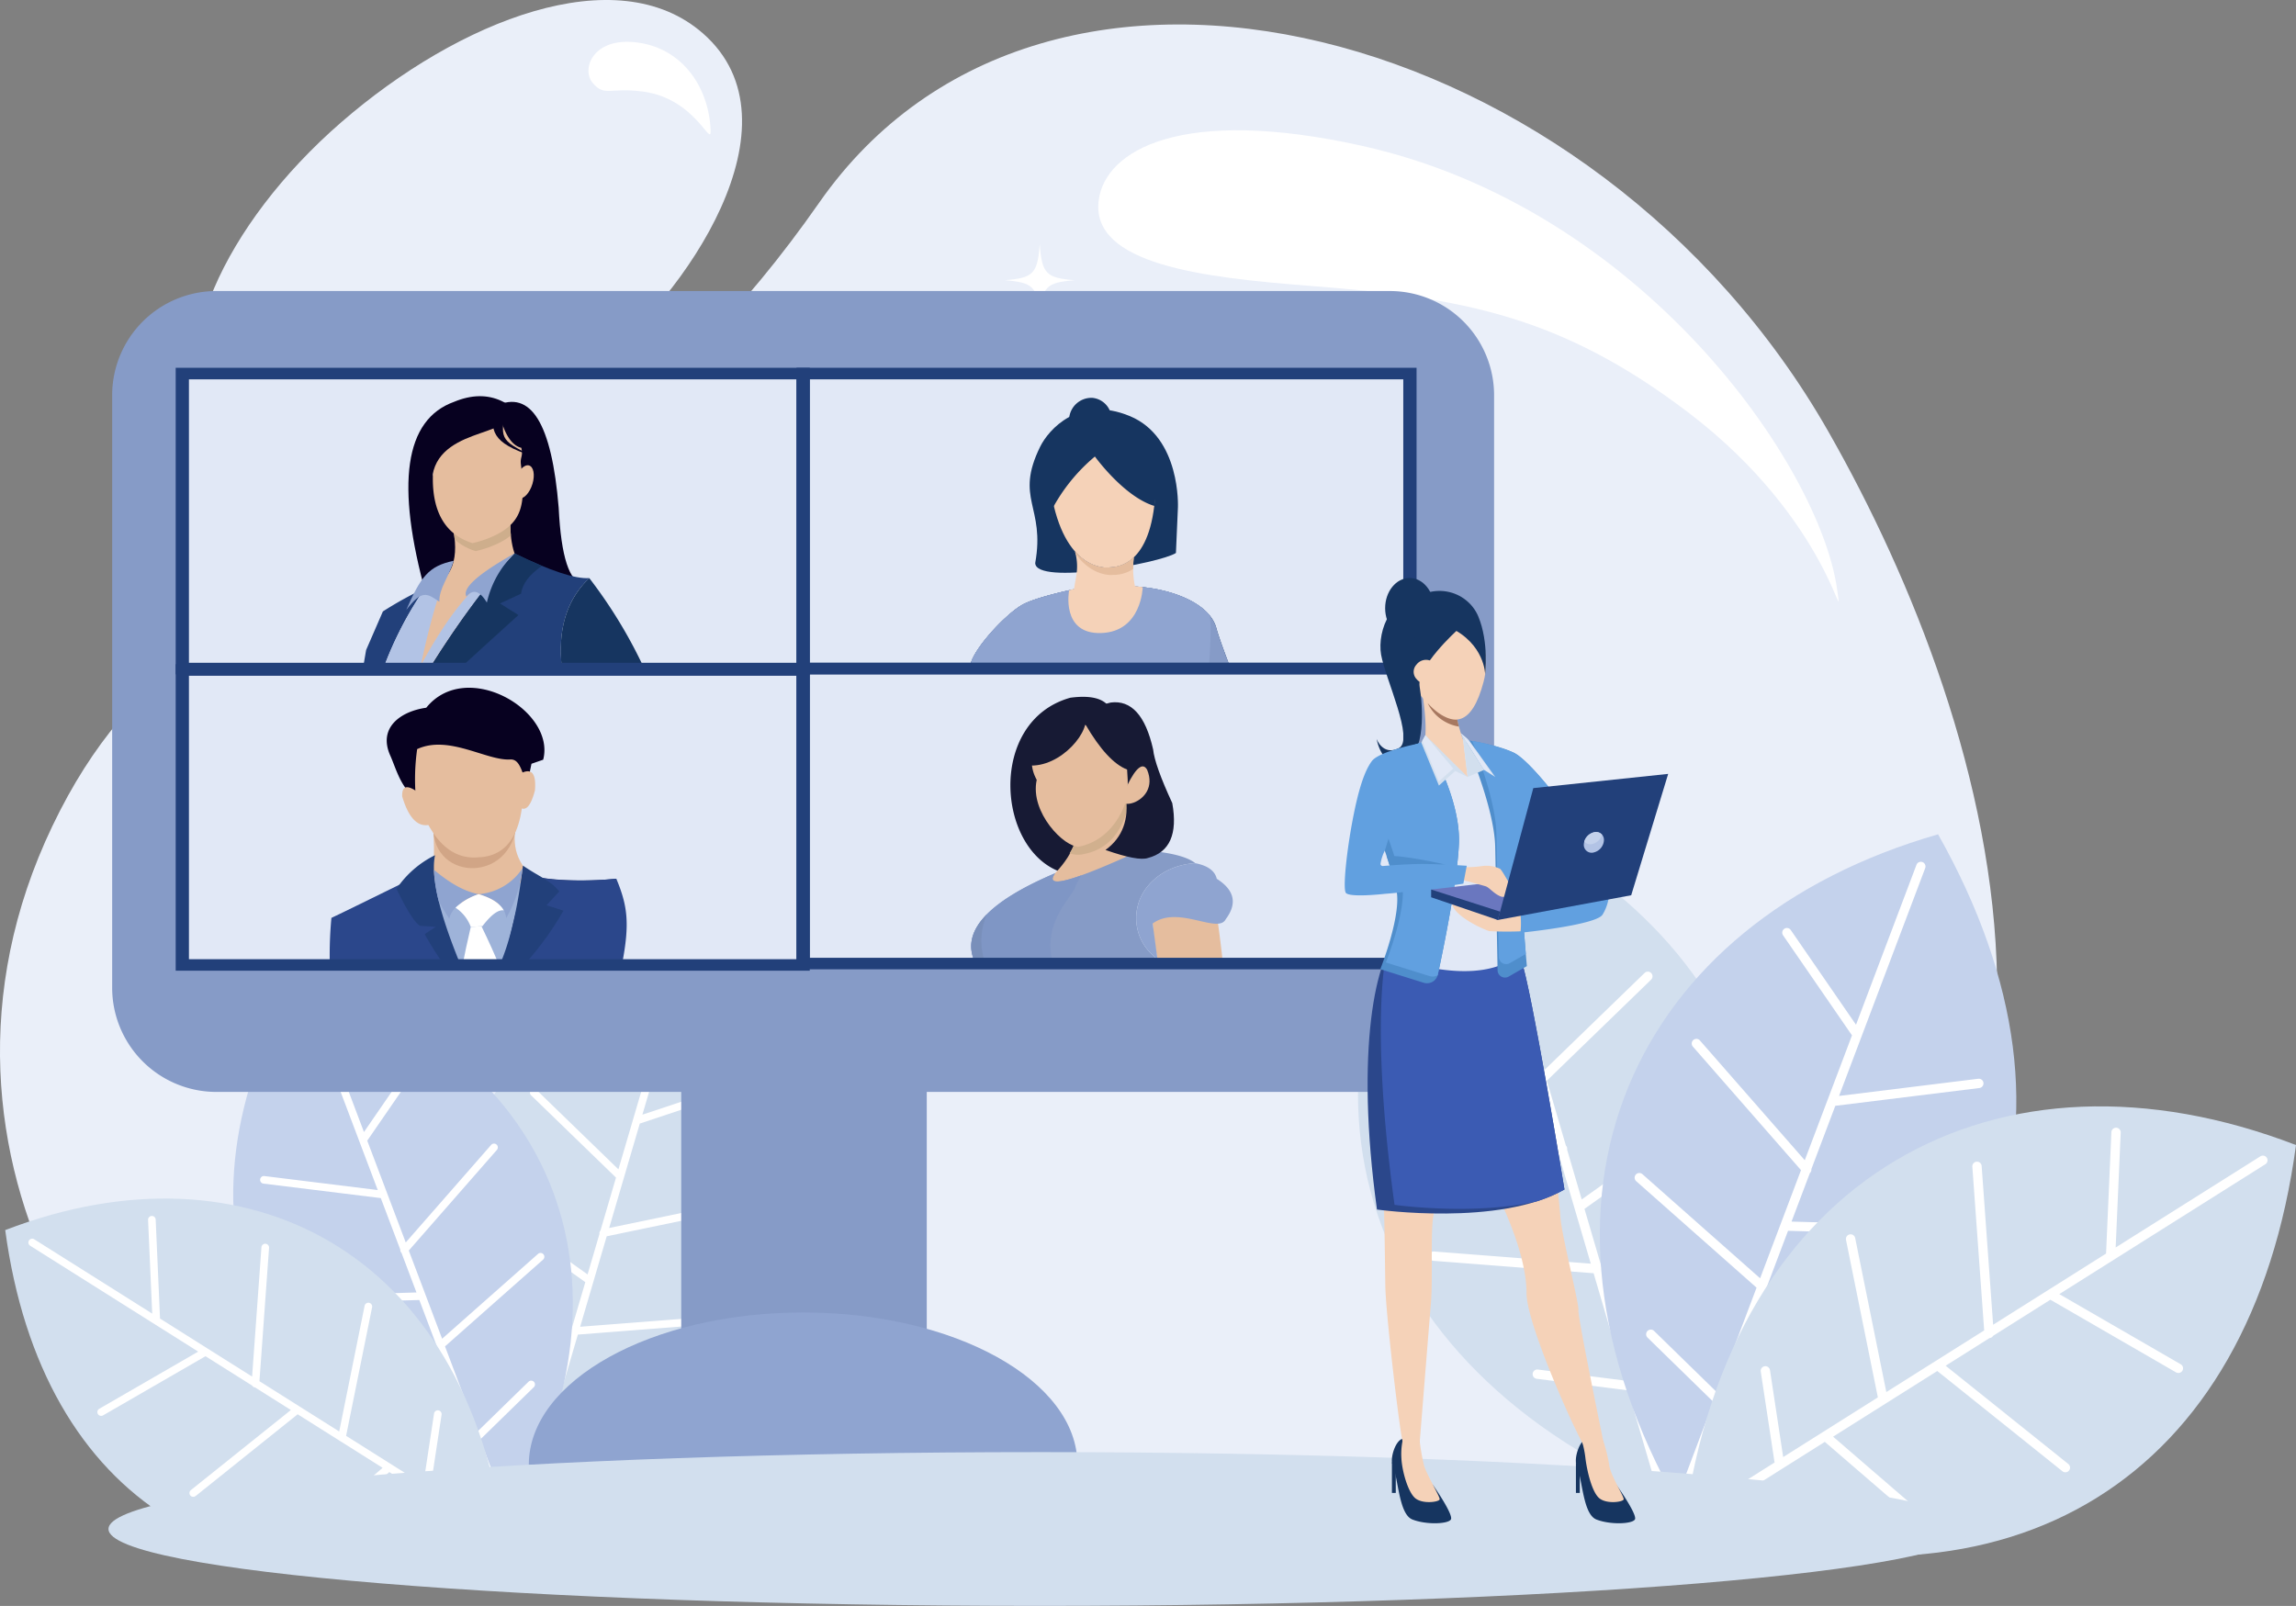 <svg id="flow-2" xmlns="http://www.w3.org/2000/svg" xmlns:xlink="http://www.w3.org/1999/xlink" width="443.534" height="310.281" viewBox="0 0 443.534 310.281">
  <rect x="0" y="0" width="443.534" height="310.281" fill="#808080" stroke="none"/>
  <defs>
    <clipPath id="clip-path">
      <rect id="長方形_677" data-name="長方形 677" width="443.534" height="310.281" fill="none"/>
    </clipPath>
  </defs>
  <g id="グループ_313" data-name="グループ 313" clip-path="url(#clip-path)">
    <path id="パス_1410" data-name="パス 1410" d="M193.414,289.608c50.3,0,96.585.753,133.319,2.013,89.9-51.383,58.769-151.539,26.492-208.189C308.3,4.585,202.156-23.754,158.25,39.155,98.655,124.543,41.167,94.745,10.123,159.594s16.1,127.018,49.97,132.027c36.734-1.26,83.021-2.013,133.321-2.013M114.647,70.961c-23.01,17.513-61.066,31.081-73.7,12.463C31.5,69.515,43.131,43.418,65.911,23.632,88.674,3.859,119.172-8.109,135.793,6.45c19.728,17.277-3.426,51.024-21.146,64.511" transform="translate(0 0)" fill="#eaeff9" fill-rule="evenodd"/>
    <path id="パス_1411" data-name="パス 1411" d="M443.742,41.009c54.007,12.034,88.374,61.7,91.742,85.68,1.383,9.837-1.178-13.189-28.731-34.155-24.621-18.739-43.789-22.209-73.081-24.474-20.7-1.6-42.378-4.144-40.839-16.491,1.217-9.751,16.043-18.326,50.909-10.56M302.522,20.922c9.3.557,14.958,8.193,15.348,17,.165,3.746-2.776-6.047-13.084-7.409-6.392-.847-7.354,1.038-9.646-1.6s-.114-8.438,7.381-7.988" transform="translate(-180.596 -12.824)" fill="#fff" fill-rule="evenodd"/>
    <path id="パス_1412" data-name="パス 1412" d="M440.236,137.735c-.775,10.621-2.342,12.088-12.468,12.9,10.126.819,11.693,2.283,12.468,12.906.772-10.623,2.339-12.088,12.468-12.906-10.129-.816-11.7-2.283-12.468-12.9M481.4,165.75c-.412,5.669-1.249,6.453-6.656,6.889,5.407.436,6.244,1.22,6.656,6.889.413-5.67,1.25-6.453,6.657-6.889-5.406-.436-6.243-1.22-6.657-6.889M463.373,122.1c-.42,5.744-1.266,6.537-6.742,6.978,5.476.443,6.323,1.236,6.742,6.978.418-5.742,1.264-6.535,6.742-6.978-5.478-.441-6.324-1.233-6.742-6.978" transform="translate(-262.521 -74.935)" fill="#fff"/>
    <path id="パス_1413" data-name="パス 1413" d="M359.845,593.271c.628,8.606,1.9,9.793,10.1,10.455-8.2.663-9.473,1.849-10.1,10.455-.627-8.606-1.9-9.793-10.1-10.455,8.2-.662,9.473-1.849,10.1-10.455M326.5,615.965c.333,4.595,1.012,5.229,5.392,5.583-4.38.352-5.059.987-5.392,5.581-.336-4.594-1.012-5.229-5.394-5.581,4.382-.354,5.058-.988,5.394-5.583m14.6-35.358c.338,4.652,1.026,5.294,5.462,5.653-4.436.359-5.123,1-5.462,5.653-.338-4.652-1.024-5.294-5.462-5.653,4.439-.359,5.124-1,5.462-5.653" transform="translate(-197.06 -356.319)" fill="#fff"/>
    <path id="パス_1414" data-name="パス 1414" d="M748.4,543.072c-.481,6.589-1.453,7.5-7.734,8.007,6.281.506,7.253,1.416,7.734,8,.48-6.588,1.45-7.5,7.733-8-6.283-.508-7.253-1.418-7.733-8.007m25.535,17.377c-.256,3.517-.777,4-4.13,4.275,3.353.27,3.874.756,4.13,4.272.257-3.517.775-4,4.128-4.272-3.353-.273-3.871-.758-4.128-4.275m-11.183-27.072c-.259,3.561-.786,4.053-4.181,4.328,3.4.273,3.922.765,4.181,4.328.259-3.563.783-4.055,4.182-4.328-3.4-.275-3.923-.767-4.182-4.328" transform="translate(-454.546 -327.334)" fill="#fff"/>
    <path id="パス_1415" data-name="パス 1415" d="M699.8,401.186C662.9,450.323,675.123,507.713,738.1,534.955c36.09-55.793,21.339-107.791-38.295-133.769" transform="translate(-416.762 -246.208)" fill="#d2dfee" fill-rule="evenodd"/>
    <path id="パス_1416" data-name="パス 1416" d="M711,418.025a.9.9,0,1,1,1.731-.508l13.251,45.153,19.453-18.855a.9.9,0,1,1,1.257,1.3l-20.134,19.518,3.68,12.538a.907.907,0,0,1,.231.788l2.822,9.615,24.737-17.6a.9.9,0,1,1,1.047,1.471L733.824,489.4l3.307,11.269a.525.525,0,0,1,.032.112l3.361,11.444,18.73-12.326a.9.9,0,1,1,.991,1.507l-19.191,12.629,8.89,30.286a.9.9,0,1,1-1.733.509l-5.977-20.365L724.6,522.227a.9.9,0,0,1,.226-1.788l16.85,2.14-6.089-20.745-30.948-2.4a.9.9,0,1,1,.14-1.8l30.262,2.349-3.128-10.661-.014-.044-3.148-10.732L697.7,472.087a.9.9,0,1,1,.369-1.767l30.106,6.255-3.5-11.931-.018-.058-3.744-12.757-22.277-7.4a.9.9,0,0,1,.567-1.712l21.092,7.008Z" transform="translate(-427.739 -255.831)" fill="#fff"/>
    <path id="パス_1417" data-name="パス 1417" d="M865.368,417.3c-59.065,16.967-83.9,70.129-50.068,129.823,62.423-22.767,82-73.151,50.068-129.823" transform="translate(-490.973 -256.1)" fill="#c4d2ec" fill-rule="evenodd"/>
    <path id="パス_1418" data-name="パス 1418" d="M871.88,431.616a.9.9,0,1,1,1.686.639l-16.64,44.018,26.888-3.321a.9.9,0,1,1,.222,1.791L856.2,478.181l-4.622,12.226a.9.9,0,0,1-.289.767l-3.545,9.373,30.349.867a.9.9,0,1,1-.051,1.8l-30.972-.884-4.153,10.987a.969.969,0,0,1-.042.108l-4.217,11.157,22.374,1.456a.9.9,0,0,1-.118,1.8L838,526.349l-11.162,29.523a.9.9,0,0,1-1.689-.637l7.5-19.854-12.717-12.415a.9.9,0,0,1,1.259-1.292l12.153,11.866,7.645-20.225-23.247-20.57a.9.9,0,0,1,1.2-1.355l22.734,20.115,3.929-10.392.015-.042,3.955-10.462-20.887-23.866a.9.9,0,1,1,1.359-1.189L850.3,488.694l4.4-11.631.023-.058,4.7-12.435-13.314-19.334a.9.9,0,1,1,1.483-1.026L860.2,462.518Z" transform="translate(-501.662 -264.525)" fill="#fff"/>
    <path id="パス_1419" data-name="パス 1419" d="M960.385,560.829c-57.356-22.062-109.214,5.39-118.2,73.415,63.534,19.458,109.517-8.951,118.2-73.415" transform="translate(-516.851 -339.594)" fill="#d2dfee" fill-rule="evenodd"/>
    <path id="パス_1420" data-name="パス 1420" d="M952.069,569.557a.9.9,0,0,1,.961,1.528l-39.809,25.094,23.458,13.555a.9.9,0,0,1-.905,1.563L911.5,597.265l-11.057,6.969a.9.9,0,0,1-.7.438l-8.475,5.343L914.962,629a.9.9,0,1,1-1.129,1.409l-24.18-19.373-9.935,6.262a.711.711,0,0,1-.1.063l-10.092,6.36,16.979,14.646a.9.9,0,1,1-1.178,1.364l-17.4-15.005-26.7,16.832a.9.9,0,0,1-.963-1.526l17.956-11.318-2.666-17.571a.9.9,0,0,1,1.782-.273l2.549,16.794,18.289-11.53-6.152-30.425a.9.9,0,1,1,1.772-.359l6.017,29.754,9.4-5.926.039-.023,9.462-5.963-2.286-31.634a.9.9,0,0,1,1.8-.129l2.215,30.668,10.519-6.63.053-.032,11.246-7.09,1.029-23.453a.9.9,0,1,1,1.8.077l-.975,22.2Z" transform="translate(-515.415 -346.143)" fill="#fff"/>
    <path id="パス_1421" data-name="パス 1421" d="M266.485,475.4c30.09,40.062,20.124,86.853-31.224,109.067-29.425-45.49-17.4-87.886,31.224-109.067" transform="translate(-134.628 -291.751)" fill="#d2dfee" fill-rule="evenodd"/>
    <path id="パス_1422" data-name="パス 1422" d="M276.562,489.125a.735.735,0,0,0-1.411-.415l-10.805,36.816-15.861-15.374a.737.737,0,0,0-1.024,1.059l16.417,15.912-3,10.224a.732.732,0,0,0-.189.642l-2.3,7.841-20.169-14.349a.736.736,0,0,0-.854,1.2l20.584,14.644-2.7,9.189a.915.915,0,0,0-.026.091l-2.74,9.331-15.271-10.049a.735.735,0,1,0-.807,1.229l15.647,10.3L244.806,592.1a.737.737,0,0,0,1.414.415l4.872-16.605,14.373-1.826a.736.736,0,1,0-.182-1.46l-13.739,1.746,4.966-16.915,25.232-1.959a.737.737,0,1,0-.114-1.47l-24.674,1.915,2.551-8.692.01-.035,2.568-8.751,25.318-5.261a.737.737,0,0,0-.3-1.444l-24.547,5.1,2.855-9.727.014-.05,3.053-10.4,18.163-6.036a.736.736,0,1,0-.462-1.4l-17.2,5.717Z" transform="translate(-144.88 -299.598)" fill="#fff"/>
    <path id="パス_1423" data-name="パス 1423" d="M128.951,488.539c48.157,13.832,68.405,57.176,40.82,105.848-50.895-18.564-66.852-59.64-40.82-105.848" transform="translate(-71.575 -299.816)" fill="#c4d2ec" fill-rule="evenodd"/>
    <path id="パス_1424" data-name="パス 1424" d="M140.571,500.205a.735.735,0,1,0-1.376.52l13.568,35.888-21.923-2.708a.737.737,0,0,0-.18,1.462l22.69,2.8,3.768,9.965a.739.739,0,0,0,.236.627l2.89,7.643-24.745.707a.735.735,0,1,0,.042,1.469l25.253-.72,3.386,8.958c.009.031.021.058.032.088l3.44,9.1L149.41,577.19a.735.735,0,0,0,.1,1.467l18.69-1.215,9.1,24.073a.736.736,0,0,0,1.378-.52l-6.12-16.187,10.367-10.122a.735.735,0,0,0-1.024-1.054l-9.912,9.674-6.234-16.488,18.956-16.771a.738.738,0,0,0-.977-1.106l-18.536,16.4-3.2-8.475-.014-.033-3.226-8.531,17.032-19.457a.737.737,0,0,0-1.109-.97l-16.512,18.865-3.584-9.482-.019-.049-3.832-10.138,10.854-15.763a.735.735,0,1,0-1.211-.835L150.1,525.4Z" transform="translate(-79.79 -306.683)" fill="#fff"/>
    <path id="パス_1425" data-name="パス 1425" d="M2.6,605.554c46.765-17.988,89.045,4.394,96.37,59.858-51.8,15.864-89.292-7.3-96.37-59.858" transform="translate(-1.593 -367.888)" fill="#d2dfee" fill-rule="evenodd"/>
    <path id="パス_1426" data-name="パス 1426" d="M15.328,612.674a.736.736,0,0,0-.786,1.245L47,634.377,27.875,645.429a.737.737,0,0,0,.737,1.276l19.8-11.44,9.014,5.681a.733.733,0,0,0,.567.357l6.91,4.357L45.581,661.139a.735.735,0,0,0,.919,1.147l19.716-15.8,8.1,5.107a.578.578,0,0,0,.082.049l8.225,5.187L68.782,668.777a.735.735,0,1,0,.961,1.112l14.182-12.235L105.7,671.377a.736.736,0,0,0,.786-1.245L91.842,660.9l2.171-14.324a.735.735,0,1,0-1.453-.222L90.485,660.05l-14.912-9.4,5.015-24.807a.738.738,0,1,0-1.446-.292l-4.9,24.257-7.664-4.83-.03-.019-7.715-4.865L60.691,614.3a.738.738,0,0,0-1.471-.107L57.414,639.2,48.839,633.8l-.044-.026-9.168-5.782-.839-19.122a.735.735,0,0,0-1.469.063l.8,18.1Z" transform="translate(-8.714 -373.231)" fill="#fff"/>
    <path id="パス_1427" data-name="パス 1427" d="M76.174,145.563h226.79a20.14,20.14,0,0,1,20.083,20.081v114.58a20.14,20.14,0,0,1-20.083,20.08H76.174a20.14,20.14,0,0,1-20.083-20.08V165.644a20.14,20.14,0,0,1,20.083-20.081" transform="translate(-34.423 -89.332)" fill="#869bc7" fill-rule="evenodd"/>
    <rect id="長方形_675" data-name="長方形 675" width="237.141" height="113.991" transform="translate(35.221 72.176)" fill="#e1e8f6"/>
    <rect id="長方形_676" data-name="長方形 676" width="47.43" height="50.144" transform="translate(131.6 209.052)" fill="#869bc7"/>
    <path id="パス_1428" data-name="パス 1428" d="M214.684,420.206c1.968,16,8.655,13.259,19.135-1.159-3.6-4.044-2.614-7.6-2.2-10.985q-9.558,3.677-16.188,2.115.546,8.952-.751,10.028" transform="translate(-131.752 -250.428)" fill="#e5bd9e" fill-rule="evenodd"/>
    <path id="パス_1429" data-name="パス 1429" d="M204.3,434.687c-6.983,15.43-18.173,2.738-18.117,1.537-2.167,1.919-15.8,6.449-19.313,7.685.669,4.49,1.173,7.221,1.525,9.026h51.768a37.9,37.9,0,0,1,1.306-16.384c-10.534,1.047-15.676,1.735-17.169-1.863" transform="translate(-102.408 -266.767)" fill="#9eb3d9" fill-rule="evenodd"/>
    <path id="パス_1430" data-name="パス 1430" d="M232.813,408.063q-9.558,3.677-16.188,2.115c-.17,10.906,16.293,11.062,16.188-2.115" transform="translate(-132.942 -250.428)" fill="#d1a586" fill-rule="evenodd"/>
    <path id="パス_1431" data-name="パス 1431" d="M205.227,371.051c-.989-5.175,3.022-10.073,8.962-10.933s11.554,2.633,12.545,7.811q1.539,17.607-7.764,18.592c-.256.025-.522.044-.793.051q-8.976.745-12.95-15.521" transform="translate(-125.856 -220.923)" fill="#e5bd9e" fill-rule="evenodd"/>
    <path id="パス_1432" data-name="パス 1432" d="M220.573,362.457l.783-3.783,2.263-.786c2.463-9.462-14.819-19.632-22.59-10.042-4.881.681-9.415,3.813-6.931,9.287,1,2.2,2.087,6.484,4.916,8.056a41.384,41.384,0,0,1,.259-9.347c6.085-2.827,13.441,2.286,17.984,2,2.08-.131,2.285,3.142,3.316,4.615" transform="translate(-118.688 -211.105)" fill="#070120" fill-rule="evenodd"/>
    <path id="パス_1433" data-name="パス 1433" d="M257.728,392.057a7.883,7.883,0,0,1,.606-5.747q3.442-1.987,3.006,3.151c-.943,3.573-2.127,4.441-3.613,2.6" transform="translate(-158.004 -236.739)" fill="#e5bd9e" fill-rule="evenodd"/>
    <path id="パス_1434" data-name="パス 1434" d="M205.689,395.952a10.832,10.832,0,0,1,1.966,4.585q-4.384,2.277-6.532-5.015-.154-3.761,4.566.429" transform="translate(-123.426 -241.641)" fill="#e5bd9e" fill-rule="evenodd"/>
    <path id="パス_1435" data-name="パス 1435" d="M182.348,437.386c-2.822,1.371-16.741,8.228-17.169,8.379a77.311,77.311,0,0,0-.318,8.825h24.586c-2.536-5.662-5.089-12.615-7.1-17.2" transform="translate(-101.156 -268.424)" fill="#2b478b" fill-rule="evenodd"/>
    <path id="パス_1436" data-name="パス 1436" d="M271.809,454.771a37.9,37.9,0,0,1,1.306-16.383c-6.283.625-13.645.321-16.712-.707-2.9,5.091-3.335,11.89-5.376,17.09Z" transform="translate(-154.055 -268.605)" fill="#24356d" fill-rule="evenodd"/>
    <path id="パス_1437" data-name="パス 1437" d="M274.322,454.893c1.46-7.654,1.089-11.071-1.129-16.383-6.283.625-13.3.4-16.362-.63-.264.464,1.821.965,1.578,1.453-1.133,3-2.214,6.068-3.568,8.788a35.786,35.786,0,0,1-3.687,6.773Z" transform="translate(-154.133 -268.727)" fill="#2b478b" fill-rule="evenodd"/>
    <path id="パス_1438" data-name="パス 1438" d="M203.713,442.988q1.82,3.2,3.561,5.674h3.272q-6.111-14.92-4.823-20.936a19.2,19.2,0,0,0-7.449,6.5q3.033,6.272,4.543,7.143c2.036.131,3.055.194,3.055.194l-2.16,1.43" transform="translate(-121.681 -262.496)" fill="#22407a" fill-rule="evenodd"/>
    <path id="パス_1439" data-name="パス 1439" d="M262.387,441.639a59.9,59.9,0,0,1-7.374,10.22h-4.83c1.838-4.235,3.344-10.434,4.373-18.924,2.967,2.057,5.411,2.9,7.011,5q-2.456,2.663-2.458,2.661l3.279,1.041" transform="translate(-153.537 -265.692)" fill="#22407a" fill-rule="evenodd"/>
    <path id="パス_1440" data-name="パス 1440" d="M219.965,444.476q-1.187-1.781-2.034-3.377a29.6,29.6,0,0,1-.935-6.08q4.664,3.961,8.634,4.716-5.063,1.89-5.665,4.741" transform="translate(-133.17 -266.971)" fill="#8fa4d0" fill-rule="evenodd"/>
    <path id="パス_1441" data-name="パス 1441" d="M244.669,443.87a25.864,25.864,0,0,0,3.178-9.679,11.236,11.236,0,0,1-8.5,5.035q5.034,1.5,5.324,4.643" transform="translate(-146.886 -266.463)" fill="#8fa4d0" fill-rule="evenodd"/>
    <path id="パス_1442" data-name="パス 1442" d="M232.247,447.226q3.743,1.113,4.865,3.142-1.571-.294-4.123,3.029l-2.258.161a7.545,7.545,0,0,0-2.952-3.72,12.071,12.071,0,0,1,4.469-2.612" transform="translate(-139.787 -274.463)" fill="#fff" fill-rule="evenodd"/>
    <path id="パス_1443" data-name="パス 1443" d="M231.467,470.454q.451-2.442,1.527-7.071l2.064-.147q2.3,4.779,3.258,7.218Z" transform="translate(-142.051 -284.288)" fill="#fff" fill-rule="evenodd"/>
    <path id="パス_1444" data-name="パス 1444" d="M522.906,354.014a2.421,2.421,0,0,0,1.675-3.16q-1.578-2.977-7.731-2.162c-16.09,4.495-14.252,29.563-1.653,33.735.308-1.807,2.134-3.6,4.088-4.727-6.975-1.656-8.367-13.961-7.433-18.618,1.623-2.787,3.31-4.48,11.055-5.068" transform="translate(-310.081 -213.885)" fill="#171a34" fill-rule="evenodd"/>
    <path id="パス_1445" data-name="パス 1445" d="M528.121,400.92c6.931-3.9,7.6-5.261,11.043-7.775,1.362,3.575-1.634,12.993,3.412,14.732-3.148,3.291-15.052,4.037-20.488,3.855,2.764-1.653,7.365-7.5,6.034-10.812" transform="translate(-320.405 -241.273)" fill="#e5bd9e" fill-rule="evenodd"/>
    <path id="パス_1446" data-name="パス 1446" d="M536.064,402.1c6.26-3.519,6.866-4.751,9.972-7.02a7.5,7.5,0,0,1,.355,2.4q-1.886,8.6-8.592,9.954a4.8,4.8,0,0,1-2.932-.11c1.117-1.821,1.775-3.785,1.2-5.222" transform="translate(-328.249 -242.463)" fill="#d1b08e" fill-rule="evenodd"/>
    <path id="パス_1447" data-name="パス 1447" d="M486.537,447.106q-4.572-8.994,15.369-17.454-3.362,4.716,16.56-4.461,8.064.546,10.5,2.526c-4.746.252-8.9,2.89-10.609,6.756a9.626,9.626,0,0,0,2.63,11.222c.518.737.774,1.106.774,1.106l.075.306Z" transform="translate(-298.065 -260.939)" fill="#869bc6" fill-rule="evenodd"/>
    <path id="パス_1448" data-name="パス 1448" d="M486.537,454.193q-4.572-8.994,15.369-17.454-2.127,2.984,5.081.4a12.166,12.166,0,0,0-1.275,2.451c-.76,1.977-6.378,6.829-4.251,14.6Z" transform="translate(-298.065 -268.027)" fill="#7f96c5" fill-rule="evenodd"/>
    <path id="パス_1449" data-name="パス 1449" d="M486.538,466.772q-2.462-4.845,2.19-9.536a12.676,12.676,0,0,0-.294,9.536Z" transform="translate(-298.066 -280.606)" fill="#798fba" fill-rule="evenodd"/>
    <path id="パス_1450" data-name="パス 1450" d="M589.756,462.009q-.431-4.24-1.18-9.364-5.639-5.88-12.533-.853a62.219,62.219,0,0,0,1.236,10.217Z" transform="translate(-353.518 -275.843)" fill="#e5bd9e" fill-rule="evenodd"/>
    <path id="パス_1451" data-name="パス 1451" d="M583.723,434.744q5.143,3.26,1.731,7.806c-1.474,2.954-9.191-2.783-14.114.832q.931,6.923.928,6.925c-.107-.028-.212-.061-.319-.091l-.355-.508a9.626,9.626,0,0,1-2.631-11.222c1.714-3.867,5.863-6.5,10.609-6.756q3.606.7,4.151,3.015" transform="translate(-348.67 -264.952)" fill="#8fa4d0" fill-rule="evenodd"/>
    <path id="パス_1452" data-name="パス 1452" d="M516.9,373c-1.374,6.287,5.373,13.091,8.17,12.909,5.518-1.113,9.634-6.274,10.257-14.747-1.287-5.079-4.69-9.422-12.09-8.846-5.749.684-9.042,5.814-6.336,10.684" transform="translate(-316.63 -222.321)" fill="#e5bd9e" fill-rule="evenodd"/>
    <path id="パス_1453" data-name="パス 1453" d="M542.807,355.539q.85-3.411,4.877-4.254,5.975-.767,8.193,9.056.311,3.043,3.7,10.38,1.609,8.953-4.7,10.6-1.9.662-8.2-1.549,4.941-3.606,3.907-10.536c.413-.506.5-2.174.263-5.005q-3.813-1.469-8.037-8.7" transform="translate(-333.121 -215.549)" fill="#171a34" fill-rule="evenodd"/>
    <path id="パス_1454" data-name="パス 1454" d="M565.615,383.982c2.769,6.747-8.109,8.825-4.207,3.764.131-.17,2.712-6.43,4.207-3.764" transform="translate(-344.011 -235.245)" fill="#e5bd9e" fill-rule="evenodd"/>
    <path id="パス_1455" data-name="パス 1455" d="M507.67,367.974c1.782-6.78,8.571-9.212,13.65-8.009-.231,3.918-7.269,10.87-13.65,8.009" transform="translate(-311.557 -220.73)" fill="#171a34" fill-rule="evenodd"/>
    <path id="パス_1456" data-name="パス 1456" d="M214.031,247.962q-6.669-13.234-3.379-23.926,4.67,16.578,11.376,22.345l-8,1.581" transform="translate(-128.61 -137.491)" fill="#070120" fill-rule="evenodd"/>
    <path id="パス_1457" data-name="パス 1457" d="M254.555,236.771q-9.3-7.888-7.172-34.992,10.128-4.765,12.116,19.688.7,14.221,4.8,14.737l-9.746.567" transform="translate(-151.576 -123.355)" fill="#070120" fill-rule="evenodd"/>
    <path id="パス_1458" data-name="パス 1458" d="M207.659,236.564q6.8-4.191,6.8-4.193c-7.225-7.069-10.257-32.264,7.419-30.636,1.077,4.9,4.62,7.95,7.747,5.273q-6.492-11.94-16.567-7.762-14.358,5.143-5.4,37.317" transform="translate(-125.329 -121.614)" fill="#070120" fill-rule="evenodd"/>
    <path id="パス_1459" data-name="パス 1459" d="M202.453,288.006q4.452-12.044,5.564-15.924,6.066-2.939,3.26-13.2l11.577-.065q-.269,7.218,2.72,10.131-10.436,13.542-18.245,19.058Z" transform="translate(-124.245 -158.835)" fill="#e5bd9e" fill-rule="evenodd"/>
    <path id="パス_1460" data-name="パス 1460" d="M226.1,263.057a25.463,25.463,0,0,0-.807-4.177l11.577-.066a26.317,26.317,0,0,0,.084,3.48,12.291,12.291,0,0,1-2.2,1.4,20.317,20.317,0,0,1-4.6,1.623,11.134,11.134,0,0,1-2.948-1.387,9.838,9.838,0,0,1-1.106-.873" transform="translate(-138.264 -158.835)" fill="#ceae8c" fill-rule="evenodd"/>
    <path id="パス_1461" data-name="パス 1461" d="M214.653,299.032q9.19-14.545,16.48-22.249,10.351,5.055,14.438,4.774-6.584,6.206-5.287,17.475Z" transform="translate(-131.733 -169.862)" fill="#22407a" fill-rule="evenodd"/>
    <path id="パス_1462" data-name="パス 1462" d="M214.653,299.032q9.19-14.545,16.48-22.249,2.9,1.417,5.307,2.412-3.663,2.5-4.06,5.38-4.065,1.879-4.065,1.882,3.568,2.238,3.568,2.241-6.461,5.843-11.355,10.334Z" transform="translate(-131.733 -169.862)" fill="#163560" fill-rule="evenodd"/>
    <path id="パス_1463" data-name="パス 1463" d="M193.5,294.194a69.948,69.948,0,0,0-8.037,15.523h-3.939q.294-1.794.607-3.586,3.236-7.448,3.237-7.449a70.627,70.627,0,0,1,8.132-4.487" transform="translate(-111.403 -180.547)" fill="#22407a" fill-rule="evenodd"/>
    <path id="パス_1464" data-name="パス 1464" d="M214.344,284.625v0a169.951,169.951,0,0,0-13.762,19.217h-8.857a69.957,69.957,0,0,1,8.037-15.523l3.342-.8a139,139,0,0,0-4.13,15.682q8.043-14.854,15.371-18.579" transform="translate(-117.661 -174.674)" fill="#b2c3e5" fill-rule="evenodd"/>
    <path id="パス_1465" data-name="パス 1465" d="M296.558,306.616a92.964,92.964,0,0,0-10.616-17.475q-6.584,6.237-5.294,17.475Z" transform="translate(-172.104 -177.446)" fill="#163560" fill-rule="evenodd"/>
    <path id="パス_1466" data-name="パス 1466" d="M203.189,289.959c2.784-6.351,4.279-8.468,9.158-9.469-.944,3.146-2.876,5.376-2.771,7.915-2.484-1.7-3.37-2.318-6.387,1.553" transform="translate(-124.697 -172.137)" fill="#8fa4d0" fill-rule="evenodd"/>
    <path id="パス_1467" data-name="パス 1467" d="M242.315,276.783q-10.635,5.985-9.289,8.351,1.882-2.288,3.941,1.157a18.955,18.955,0,0,1,5.348-9.508" transform="translate(-142.915 -169.862)" fill="#8fa4d0" fill-rule="evenodd"/>
    <path id="パス_1468" data-name="パス 1468" d="M229.377,207.29h0c-8.21-.753-11.948,4.277-12.876,10.59-.382,5.959,1.061,10.406,4.66,12.839a11.065,11.065,0,0,0,2.946,1.388,20.48,20.48,0,0,0,4.6-1.623c4.97-2.542,5.732-5.963,4.748-13.578-.187-1.458.476-1.523.074-3.219-2.026-.46-3.44-3.16-4.148-6.4" transform="translate(-132.827 -127.168)" fill="#e5bd9e" fill-rule="evenodd"/>
    <path id="パス_1469" data-name="パス 1469" d="M259.864,232.735c.921.21,1.238,1.808.709,3.566s-1.7,3.014-2.624,2.8-1.236-1.808-.707-3.564,1.7-3.015,2.621-2.806" transform="translate(-157.713 -142.815)" fill="#e5bd9e" fill-rule="evenodd"/>
    <path id="パス_1470" data-name="パス 1470" d="M249.116,201.964c-1.355,6.826-1.49,6.915,4.916,10.087-7.862-2.549-8.225-4.853-7.257-9.716Z" transform="translate(-151.211 -123.945)" fill="#070120"/>
    <path id="パス_1471" data-name="パス 1471" d="M225.651,204.161c-12.746,2.059-13.3,6.838-11.181,14.975-.37-11.63,16.725-9.27,13.716-14.049Z" transform="translate(-131.042 -125.294)" fill="#070120"/>
    <path id="パス_1472" data-name="パス 1472" d="M543.545,223.715s.609-13.522-9.278-17.629-15.728,2.664-17.317,5.875c-5.012,10.156,1.01,11.509-.974,22.517.109,4.347,24.081.067,27.183-1.948Z" transform="translate(-315.997 -125.687)" fill="#163560" fill-rule="evenodd"/>
    <path id="パス_1473" data-name="パス 1473" d="M506.707,293.262s-8.127,1.572-11.353,3.214-10.385,9.2-10.39,12.449h50.389c-1.18-3.115-2.316-6.161-2.771-7.84-1.129-4.191-7.05-7.016-13.652-7.823a51.835,51.835,0,0,0-12.224,0" transform="translate(-297.623 -179.755)" fill="#163560" fill-rule="evenodd"/>
    <path id="パス_1474" data-name="パス 1474" d="M507.367,293.262s-8.127,1.572-11.353,3.214c-2.759,1.407-8.4,7.139-9.975,10.8a35.97,35.97,0,0,0,5.987,1.646h43.987c-1.18-3.115-2.316-6.161-2.771-7.84-1.129-4.191-7.05-7.016-13.652-7.823a51.834,51.834,0,0,0-12.223,0" transform="translate(-298.282 -179.755)" fill="#869bc7" fill-rule="evenodd"/>
    <path id="パス_1475" data-name="パス 1475" d="M507.137,293.262s-8.127,1.572-11.353,3.214c-2.852,1.453-8.788,7.536-10.12,11.169a26.491,26.491,0,0,0,4.247,1.28H535.48c-1.418-3.762-3.041-7.952-3.676-10.173-2.3-2.9-7.153-4.844-12.444-5.49a51.833,51.833,0,0,0-12.223,0" transform="translate(-298.052 -179.755)" fill="#869bc7" fill-rule="evenodd"/>
    <path id="パス_1476" data-name="パス 1476" d="M506.707,293.332s-8.127,1.572-11.353,3.214-10.385,9.2-10.39,12.449h46.165c.355-4.879.511-8.908.136-10.306-2.342-2.829-7.127-4.723-12.334-5.357-1.365-.165-2.69-.263-3.93-.314a53.118,53.118,0,0,1-6.416.121l-.053.005-.019,0-.035,0-.054,0-.053.005h-.009l-.044,0-.052.005-.051,0-.049,0-.049,0-.044,0h-.005l-.046,0-.049,0-.033,0-.012,0-.047,0-.044,0-.025,0h-.019l-.042.005-.042,0h-.019l-.023,0-.042,0-.04,0-.012,0-.025,0-.04,0-.037,0,0,0-.033,0-.037,0-.032,0h0l-.032.005-.033,0-.028,0h-.005l-.032,0-.03,0-.019,0h-.009l-.031,0-.028,0-.014,0-.014,0-.026,0-.026,0h-.009l-.014,0-.023,0-.023,0h0l-.017,0-.021,0-.019,0h0l-.018,0-.018,0-.014,0h0l-.016,0-.014,0H506.8l-.013,0-.012,0h-.01l0,0-.009,0h-.019l-.009,0h0l0,0h-.016Z" transform="translate(-297.623 -179.825)" fill="#8fa4d0" fill-rule="evenodd"/>
    <path id="パス_1477" data-name="パス 1477" d="M536.233,213.687s10.284,2.654,8.811,15.094-8.184,11.8-8.811,11.891-8.606.548-11.125-14.546,11.125-12.44,11.125-12.44" transform="translate(-322.069 -131.029)" fill="#f5d2b8" fill-rule="evenodd"/>
    <path id="パス_1478" data-name="パス 1478" d="M548.609,276.975a17,17,0,0,0,.4,6.351c.91,2.563-11.978,2.633-11.971.527,0-2.3,1.213-4.228.222-8,2.957,3.33,6.1,3.136,6.483,3.08a6.957,6.957,0,0,0,4.862-1.959" transform="translate(-329.583 -169.292)" fill="#f5d2b8" fill-rule="evenodd"/>
    <path id="パス_1479" data-name="パス 1479" d="M548.962,276.975c-.047.441-.114,1.276-.124,2.258A7.014,7.014,0,0,1,545,280.371c-.422.061-4.121.284-7.281-4.074-.032-.144-.07-.294-.107-.443,2.957,3.33,6.1,3.136,6.483,3.08a6.958,6.958,0,0,0,4.862-1.959" transform="translate(-329.935 -169.292)" fill="#e5bd9e" fill-rule="evenodd"/>
    <path id="パス_1480" data-name="パス 1480" d="M532.394,218.019s5.586,7.748,11.466,9.545c0,0,3.216-13-10.052-15.726s-11.183,13.133-10.194,17.361a34.254,34.254,0,0,1,8.781-11.181" transform="translate(-320.884 -129.813)" fill="#163560" fill-rule="evenodd"/>
    <path id="パス_1481" data-name="パス 1481" d="M548.623,292.864s-.184,8.61-8.02,8.867-6.2-8.258-6.2-8.258,5.731-2.025,14.222-.609" transform="translate(-327.876 -179.422)" fill="#f5d2b8" fill-rule="evenodd"/>
    <path id="パス_1482" data-name="パス 1482" d="M539.147,198.993a4.1,4.1,0,1,1-4.52,4.079,4.319,4.319,0,0,1,4.52-4.079" transform="translate(-328.101 -122.122)" fill="#163560" fill-rule="evenodd"/>
    <path id="パス_1483" data-name="パス 1483" d="M399.587,331.492h118.5V390.72H398.306V331.492Zm115.935,2.232H400.866v54.762H515.522Z" transform="translate(-244.44 -203.437)" fill="#22407a"/>
    <path id="パス_1484" data-name="パス 1484" d="M89.137,183.949H210.345v59.228H87.859V183.949Zm118.647,2.234H90.417v54.762H207.785Z" transform="translate(-53.919 -112.89)" fill="#22407a"/>
    <path id="パス_1485" data-name="パス 1485" d="M399.587,183.949h118.5v59.228H398.306V183.949Zm115.935,2.234H400.866v54.762H515.522Z" transform="translate(-244.44 -112.89)" fill="#22407a"/>
    <path id="パス_1486" data-name="パス 1486" d="M89.137,332.2H210.345v59.226H87.859V332.2Zm118.647,2.232H90.417v54.762H207.785Z" transform="translate(-53.919 -203.871)" fill="#22407a"/>
    <path id="パス_1487" data-name="パス 1487" d="M317.435,656.44c29.266,0,52.992,13.168,52.992,29.411H264.443c0-16.244,23.725-29.411,52.992-29.411" transform="translate(-162.289 -402.857)" fill="#8fa4d0" fill-rule="evenodd"/>
    <path id="パス_1488" data-name="パス 1488" d="M234.172,726.286c99.372,0,179.926,6.654,179.926,14.858S333.544,756,234.172,756,54.249,749.351,54.249,741.144s80.554-14.858,179.923-14.858" transform="translate(-33.293 -445.722)" fill="#d2dfee" fill-rule="evenodd"/>
    <path id="パス_1489" data-name="パス 1489" d="M795.93,728.458s4.067,5.714,3.51,6.618-4.835,1.036-7.44,0-2.665-7.731-3.841-10.606c-.492-1.206.562-4.76,2.045-5.019a6.045,6.045,0,0,1,3.1.5s-1.539,4.053,2.628,8.508" transform="translate(-483.618 -441.494)" fill="#163560" fill-rule="evenodd"/>
    <path id="パス_1490" data-name="パス 1490" d="M795.277,719.778a27.845,27.845,0,0,1,1.168,4.755c.259,1.926,2.9,6.017,2.774,6.535s-3.473.987-4.837-.348-2.239-5.215-2.538-7.535a19.543,19.543,0,0,0-.634-3.228s2.763-1.6,4.067-.18" transform="translate(-485.566 -441.366)" fill="#f5d2b8" fill-rule="evenodd"/>
    <path id="パス_1491" data-name="パス 1491" d="M704.063,728.559s3.92,5.618,3.363,6.523-4.834,1.036-7.44,0-2.664-7.731-3.841-10.607c-.493-1.206.56-4.76,2.045-5.019a6.436,6.436,0,0,1,3.223.555s-1.518,4.093,2.649,8.547" transform="translate(-427.149 -441.5)" fill="#163560" fill-rule="evenodd"/>
    <path id="パス_1492" data-name="パス 1492" d="M704.326,719.675a40.049,40.049,0,0,0,.8,4.527c.5,1.877,3.162,6.145,3.039,6.663s-3.471.987-4.837-.347-2.416-5.2-2.542-7.535a12.9,12.9,0,0,1,.312-3.862,2.928,2.928,0,0,1,3.223.555" transform="translate(-430.062 -441.163)" fill="#f5d2b8" fill-rule="evenodd"/>
    <path id="パス_1493" data-name="パス 1493" d="M714.493,460.575s3.489,16.941,4.291,21.207,3.046,24.924,3.284,28.436,3.643,16.747,3.482,18,5.044,26.456,5.044,26.456a3.029,3.029,0,0,1-3.65.135c-.963-.7-11.416-23.595-11.416-29.866,0-8.671-6.145-19.989-6.937-21.929-7.363-18.021-5.915-23.529-6.875-24.7s-1.045.723-1.607,3.316-1.763,25.005-2.483,27.848-.161,12.463-.562,17.314-2.16,26.792-2.16,26.792-1.364,2.228-3.274.059c-.413-.467-3.3-24.444-3.382-30.214s-.166-13.729-.319-16.225c-1.484-23.914-5.136-27.331.613-44.253,10.763-31.69,25.952-2.379,25.952-2.379" transform="translate(-420.638 -275.076)" fill="#f5d2b8" fill-rule="evenodd"/>
    <path id="パス_1494" data-name="パス 1494" d="M690.127,467.324c-4.639,3.5-8.7,22.041-4.42,52.929,0,0,23.583,3.347,36.216-3.872,0,0-6.467-39.367-8.361-44.323s-20.61-5.753-23.436-4.734" transform="translate(-419.708 -286.559)" fill="#2b478b" fill-rule="evenodd"/>
    <path id="パス_1495" data-name="パス 1495" d="M694.186,467.324a10.072,10.072,0,0,0-2.768,4.163c-1.556,9.714-1.189,26.689,1.742,47.861,0,0,14.931,2.117,27.4-.653a27.85,27.85,0,0,0,5.427-2.314s-6.467-39.367-8.361-44.323-20.609-5.753-23.436-4.734" transform="translate(-423.767 -286.559)" fill="#3b5bb3" fill-rule="evenodd"/>
    <path id="パス_1496" data-name="パス 1496" d="M788.07,731.224v5.982h.745v-4.622Z" transform="translate(-483.638 -448.752)" fill="#163560" fill-rule="evenodd"/>
    <path id="パス_1497" data-name="パス 1497" d="M696.057,731.224v5.982h.744v-4.622Z" transform="translate(-427.17 -448.752)" fill="#163560" fill-rule="evenodd"/>
    <path id="パス_1498" data-name="パス 1498" d="M710.712,298.315s6.659,6.707,4.389,15.343-5.91,8.685-9.926,4.97-6.381-7.624-6.913-11.967,6.369-14.329,12.449-8.346" transform="translate(-428.506 -181.935)" fill="#f5d2b8" fill-rule="evenodd"/>
    <path id="パス_1499" data-name="パス 1499" d="M719.717,356.583a39.546,39.546,0,0,1-1.68-4.8c-.121-.45-.233-.907-.328-1.362a8.759,8.759,0,0,1-.114-4.259c1.061-3.137-6.659-.963-6.659-.963s1.495,8.3,0,11.1,8.781.289,8.781.289" transform="translate(-436.21 -211.397)" fill="#f5d2b8" fill-rule="evenodd"/>
    <path id="パス_1500" data-name="パス 1500" d="M680.414,391.4s.644,1.425,1.217,3.031c-.469.042-.914.044-1.122.075-1.861.28-.462-2.08-.1-3.106M673,399.256c.126,1.041,4.991.826,10.178.294l.014.063c.11.455.207.865.278,1.15.076.312.147.646.205,1a26.146,26.146,0,0,1-.509,10.728s13.074,4.874,21.228.436c0,0-.868-7.095.436-11.677s8.107-20.554,8.107-20.554-4.933-7.13-8.7-8.433a62.742,62.742,0,0,0-8.611-2.111l-7.055.259s-5.87,1.528-7.186,1.943c-2.346.741-3.256,1.522-4.471,3.948-1.672,3.333-4.489,18.273-3.916,22.958" transform="translate(-412.974 -227.16)" fill="#e1e8f6" fill-rule="evenodd"/>
    <path id="パス_1501" data-name="パス 1501" d="M707.283,302.586s-3.186,5.788-5.163,7.864-1.747,3.722-1.747,3.722-7.71-9.511-2.208-15.253,12.592-3.426,14.667,1.591,1.313,11.147,1.313,11.147-.058-5.888-6.861-9.072" transform="translate(-427.248 -181.38)" fill="#163560" fill-rule="evenodd"/>
    <path id="パス_1502" data-name="パス 1502" d="M703.956,305.432s.77-4.24-5.877-5.924-9.634,5.971-8.816,10.645,6.5,16.519,3.419,18.06-4.286-1.782-4.286-1.782.966,5.828,5.252,4.48,3.706-10.819,3.062-14.595,7.244-10.884,7.247-10.884" transform="translate(-422.468 -183.662)" fill="#163560" fill-rule="evenodd"/>
    <path id="パス_1503" data-name="パス 1503" d="M713.927,351.681a8.126,8.126,0,0,0,6.038,4.529c-.121-.45-.233-.907-.329-1.362,0,0-2.376.478-5.709-3.167" transform="translate(-438.137 -215.827)" fill="#a77860" fill-rule="evenodd"/>
    <path id="パス_1504" data-name="パス 1504" d="M692.561,412.68s.317.669,1.187,3.307a52.74,52.74,0,0,0,.422-11.258,27.782,27.782,0,0,1-1.609,7.95" transform="translate(-425.025 -248.383)" fill="#cfbeb8" fill-rule="evenodd"/>
    <path id="パス_1505" data-name="パス 1505" d="M699.5,445.334c.11.455.207.865.278,1.15.076.312.146.646.205,1,2.922-1.589,5.021-2.832,5.021-2.832-.784.177-5.5.686-5.5.686" transform="translate(-429.286 -272.88)" fill="#cfbeb8" fill-rule="evenodd"/>
    <path id="パス_1506" data-name="パス 1506" d="M712.411,369.917l8.3,6.768-.854-7.13s-4.841-1.045-7.449.362" transform="translate(-437.207 -226.567)" fill="#f5d2b8" fill-rule="evenodd"/>
    <path id="パス_1507" data-name="パス 1507" d="M718.551,374.613l2.4,1.15-8.154-8.083Z" transform="translate(-437.444 -225.645)" fill="#d2dfee" fill-rule="evenodd"/>
    <path id="パス_1508" data-name="パス 1508" d="M693.334,399.437c1.143,4.737-3.085,15.394-3.085,15.394l8.38,2.619a2.15,2.15,0,0,0,2.74-1.6c1.122-5.215,3.752-18.051,4.065-25.188.4-9.105-6.229-19.847-6.229-19.847-11.779,2.022-8.549,19.847-8.549,19.847s.426,1.124,1,2.878v0c.145.438.3.921.455,1.434.4,1.318.837,2.847,1.227,4.457" transform="translate(-423.606 -227.571)" fill="#4f8ecc" fill-rule="evenodd"/>
    <path id="パス_1509" data-name="パス 1509" d="M703.037,416.007c.014-.051.028-.1.04-.154,1.122-5.215,3.752-18.051,4.065-25.188.4-9.105-6.229-19.847-6.229-19.847a9.33,9.33,0,0,0-5.231,2.652c-4.06,5.865-2.244,15.9-2.244,15.9s.427,1.122,1,2.878c.145.441.3.921.455,1.434.4,1.318.837,2.848,1.227,4.459,1.143,4.734-3.085,15.392-3.085,15.392l8.379,2.619a2.133,2.133,0,0,0,1.626-.142" transform="translate(-425.314 -227.572)" fill="#61a0e0" fill-rule="evenodd"/>
    <path id="パス_1510" data-name="パス 1510" d="M733.273,370.538l-.147-.389s6.036.917,9.1,2.449,8.937,9.445,8.937,9.445l-7.678,10.138c-.009,7.792,1.255,21.642,1.255,21.642l-3.513,2.025a1.431,1.431,0,0,1-2.145-1.213c-.1-5.269-.336-17.776-.459-23.835-.159-7.792-5.719-20.393-5.719-20.393.124.042.245.087.366.131" transform="translate(-449.785 -227.16)" fill="#4f8ecc" fill-rule="evenodd"/>
    <path id="パス_1511" data-name="パス 1511" d="M736.192,370.608a35.49,35.49,0,0,1,8.053,2.271c2.337,1.169,6.308,6.049,8.06,8.3l-6.577,8.683c0,.709.012,1.469.028,2.264l-.252.336c-.007,5.811.695,15,1.052,19.289l-3.083,1.775a1.429,1.429,0,0,1-2.146-1.21c-.1-5.269-.336-17.776-.459-23.835-.117-5.639-3.058-13.8-4.676-17.874" transform="translate(-451.801 -227.442)" fill="#61a0e0" fill-rule="evenodd"/>
    <path id="パス_1512" data-name="パス 1512" d="M739.987,455.948a65.972,65.972,0,0,1-6.691,0c-.9-.226-6.908-2.831-7.269-5.4s13.961,2.307,13.961,2.307Z" transform="translate(-445.558 -276.039)" fill="#f5d2b8" fill-rule="evenodd"/>
    <path id="パス_1513" data-name="パス 1513" d="M715.671,440.536l23.5-2.752-10.619,8.638Z" transform="translate(-439.207 -268.668)" fill="#6a77bf" fill-rule="evenodd"/>
    <path id="パス_1514" data-name="パス 1514" d="M728.552,450.794,715.672,446.4v-1.495l13.315,4.271Z" transform="translate(-439.208 -273.04)" fill="#22407a" fill-rule="evenodd"/>
    <path id="パス_1515" data-name="パス 1515" d="M731.984,433.295a20.067,20.067,0,0,0,3.034-.219,6.1,6.1,0,0,1,3.468.537c.534.474,2.229,3.766,2.549,3.967s-.163.667-.725.432c0,0-.518,1.441-1.8.9s-2.141-1.717-2.81-1.924-4.562-1.255-4.562-1.255-.158-2.789.842-2.439" transform="translate(-448.697 -265.744)" fill="#f5d2b8" fill-rule="evenodd"/>
    <path id="パス_1516" data-name="パス 1516" d="M730.547,366.744l4.473,7.083,2.158,1.362-5.031-7.052Z" transform="translate(-448.337 -225.071)" fill="#d2dfee" fill-rule="evenodd"/>
    <path id="パス_1517" data-name="パス 1517" d="M730.547,366.744l4.372,6.922,1.864,1.177-5.031-7.05Z" transform="translate(-448.337 -225.071)" fill="#e1e8f6" fill-rule="evenodd"/>
    <path id="パス_1518" data-name="パス 1518" d="M735.02,373.827l-3.176,1.362-.854-7.129-.443-1.315Z" transform="translate(-448.337 -225.071)" fill="#d2dfee" fill-rule="evenodd"/>
    <path id="パス_1519" data-name="パス 1519" d="M760.341,450.247a17.739,17.739,0,0,1,0,3.62s14.492-1.448,15.843-3.475a8.744,8.744,0,0,0,1.3-4.487Z" transform="translate(-466.621 -273.652)" fill="#61a0e0" fill-rule="evenodd"/>
    <path id="パス_1520" data-name="パス 1520" d="M749.016,415.3l6.852-25.477,26.057-2.749-7.143,23.448Z" transform="translate(-459.671 -237.55)" fill="#22407a" fill-rule="evenodd"/>
    <path id="パス_1521" data-name="パス 1521" d="M711.538,367.679l5.754,6.934-3.147,2.808-3.4-8.3Z" transform="translate(-436.184 -225.645)" fill="#d2dfee" fill-rule="evenodd"/>
    <path id="パス_1522" data-name="パス 1522" d="M711.834,367.679l5.369,6.47-2.766,2.47-3.209-7.836Z" transform="translate(-436.48 -225.645)" fill="#e1e8f6" fill-rule="evenodd"/>
    <path id="パス_1523" data-name="パス 1523" d="M693.382,428.1l.193.588c.145.438.3.921.455,1.434,1.11.35,10.738-.357,10.738-.357s-8.056-1.891-11.386-1.665" transform="translate(-425.529 -262.714)" fill="#4f8ecc" fill-rule="evenodd"/>
    <path id="パス_1524" data-name="パス 1524" d="M681.1,395.518c1.551-.117,4.093-.282,6.169-.292,3.234-.014,8.764.348,8.764.348l-.658,3.454s-9.8,1.593-15.147,1.966c0,0-7.062.812-7.587-.243s.172-7.817,1.324-13.911,2.328-9.6,3.732-11.488,8.82-3.349,8.82-3.349l-6.29,20.593a8.441,8.441,0,0,0-.856,2.631c.014.24.179.354.405.4.156-.014.507-.044.987-.082Z" transform="translate(-412.69 -228.298)" fill="#61a0e0" fill-rule="evenodd"/>
    <path id="パス_1525" data-name="パス 1525" d="M697.393,289.087c2.608,0,4.723,2.607,4.723,5.826s-2.116,5.823-4.723,5.823-4.723-2.608-4.723-5.823,2.115-5.826,4.723-5.826" transform="translate(-425.092 -177.413)" fill="#163560" fill-rule="evenodd"/>
    <path id="パス_1526" data-name="パス 1526" d="M707.468,331.932a2.305,2.305,0,1,1,.068,2.832,2.038,2.038,0,0,1-.068-2.832" transform="translate(-433.843 -203.511)" fill="#f5d2b8" fill-rule="evenodd"/>
    <path id="パス_1527" data-name="パス 1527" d="M793.963,416.209a1.51,1.51,0,0,1,1.943,1.511,2.563,2.563,0,0,1-1.943,2.374,1.511,1.511,0,0,1-1.945-1.511,2.56,2.56,0,0,1,1.945-2.374" transform="translate(-486.061 -255.399)" fill="#b2c3e5" fill-rule="evenodd"/>
    <path id="パス_1528" data-name="パス 1528" d="M794.1,416.209a1.565,1.565,0,0,1,1.579.462,2.6,2.6,0,0,1-1.859,1.789,1.57,1.57,0,0,1-1.581-.462,2.6,2.6,0,0,1,1.861-1.789" transform="translate(-486.195 -255.398)" fill="#c4d2ec" fill-rule="evenodd"/>
  </g>
</svg>
